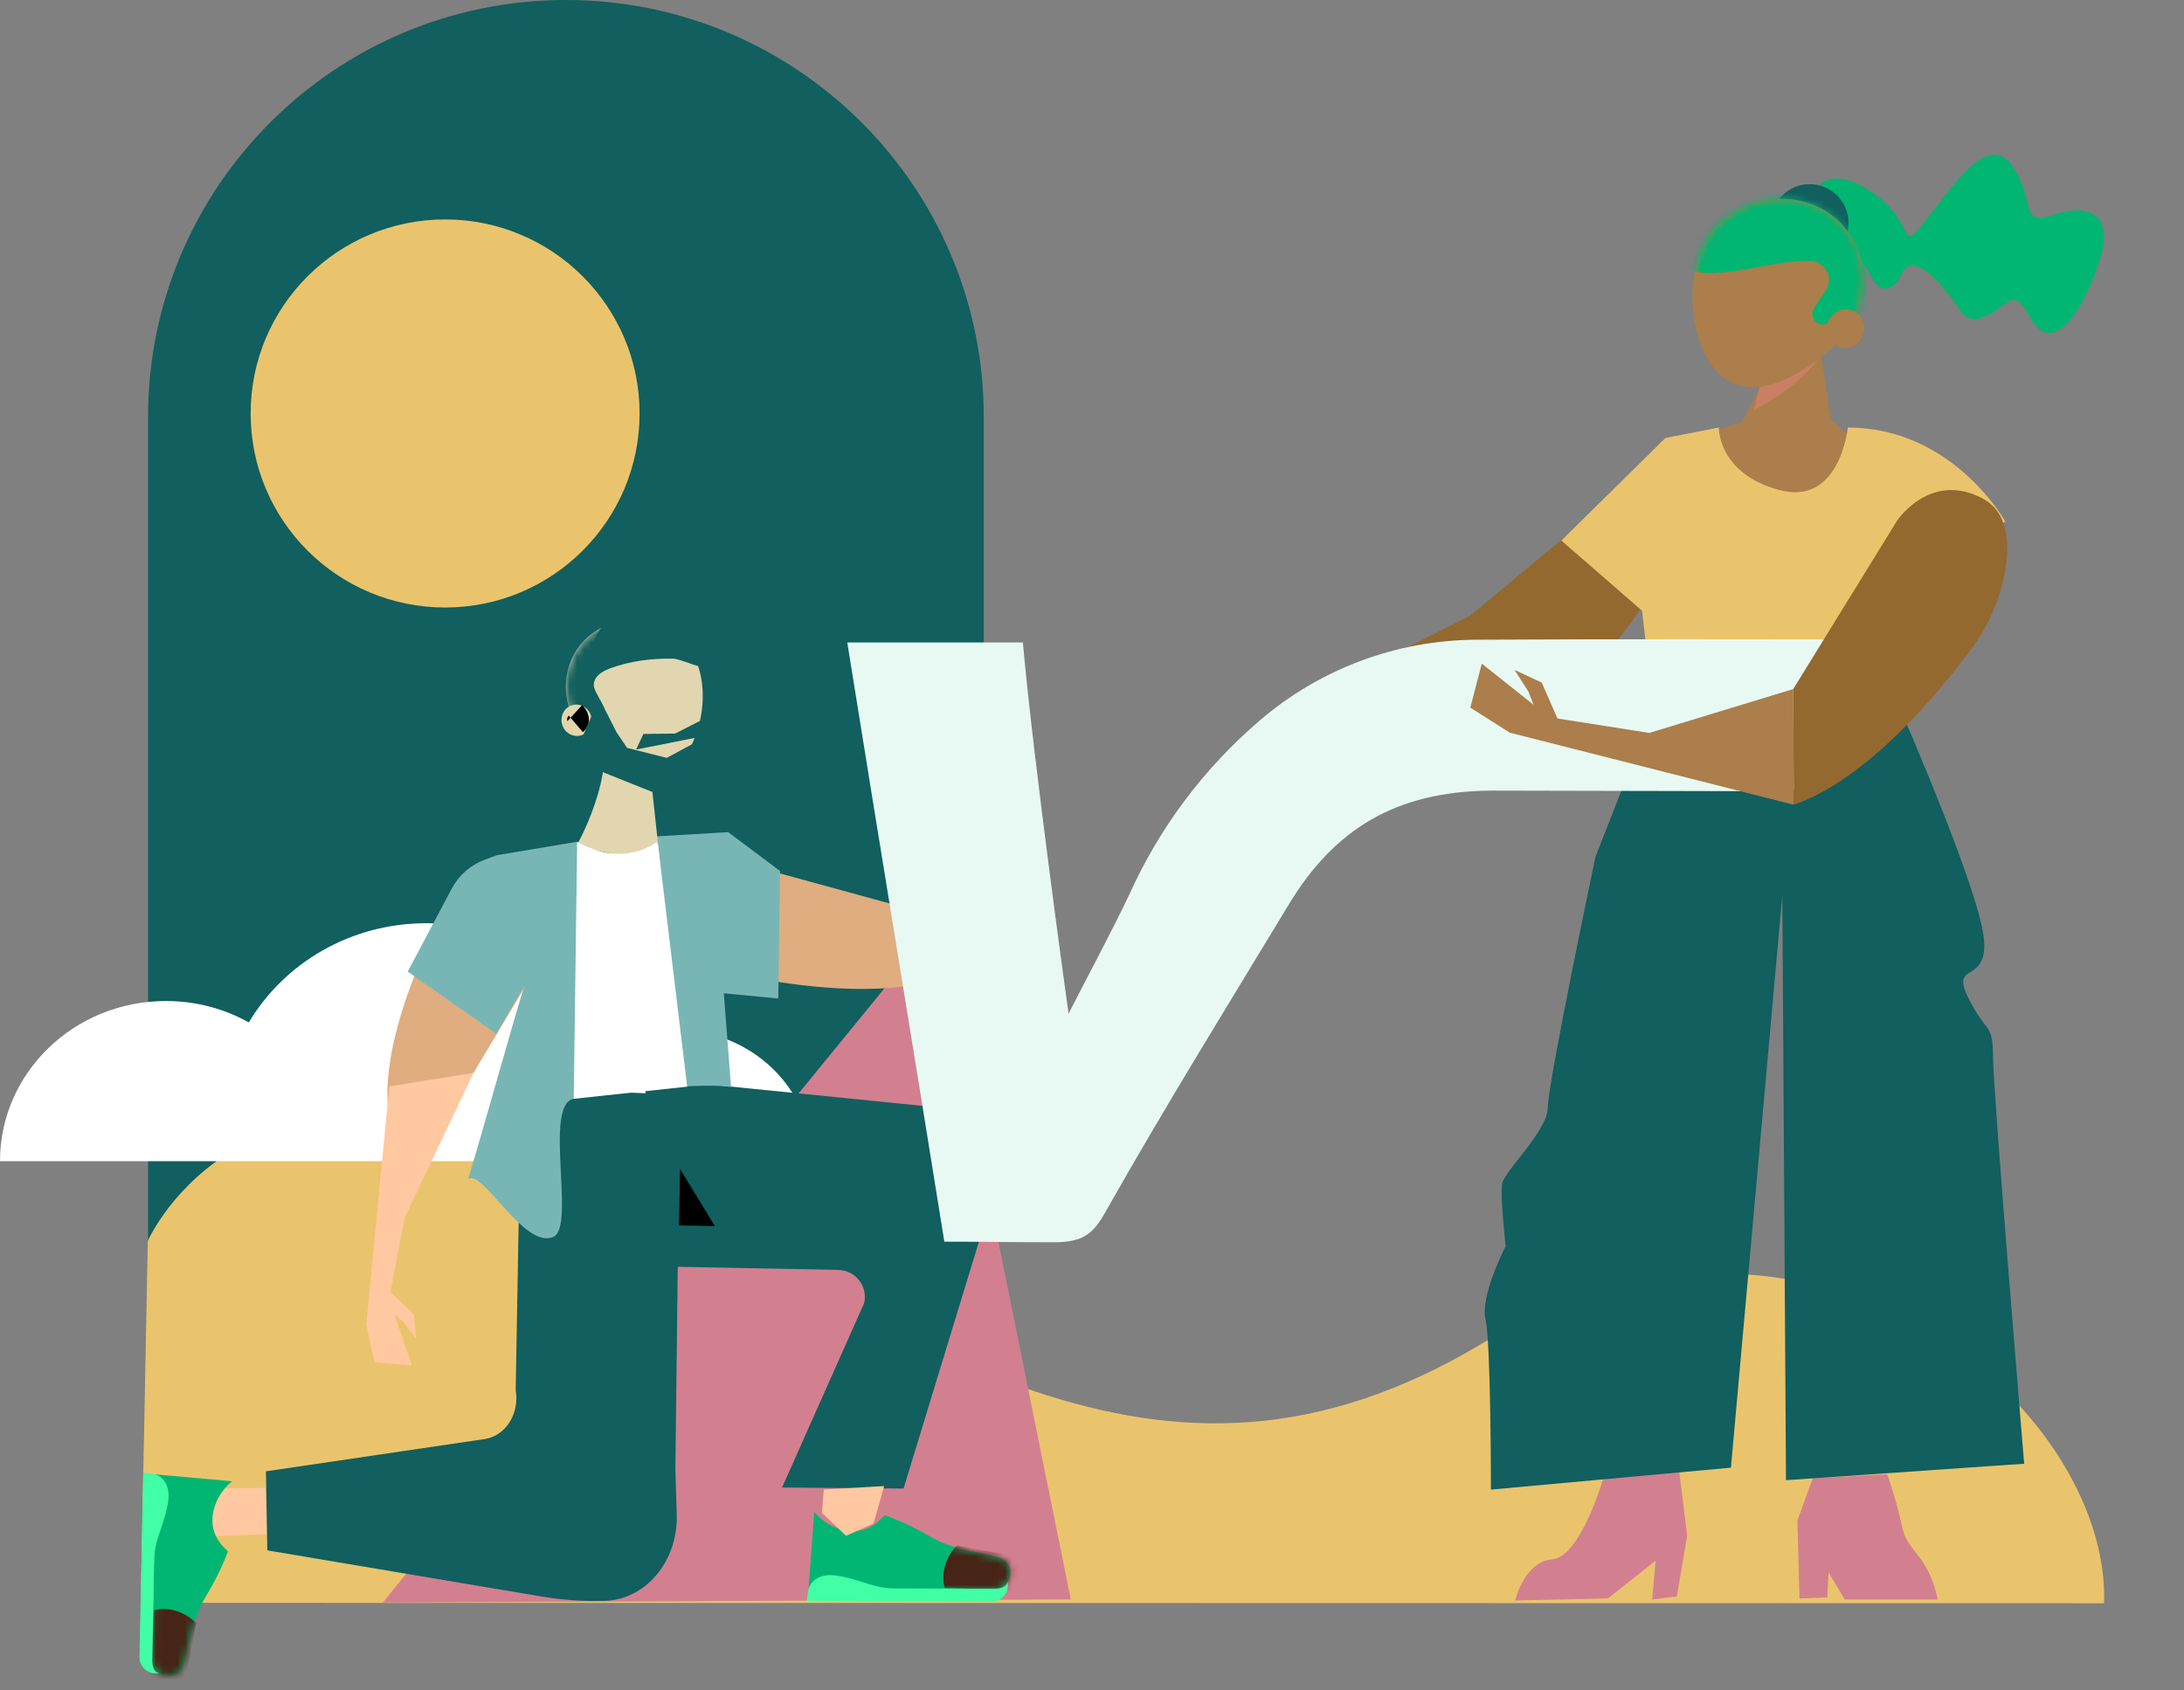 <?xml version="1.0" encoding="utf-8"?>
<svg width="301" height="233" viewBox="0 0 301 233" fill="none" xmlns="http://www.w3.org/2000/svg">
<rect x="0" y="0" width="301" height="233" fill="#808080" stroke="none"/>
<path d="M216.423 73.376C216.423 73.376 228.589 79.163 226.047 83.929C223.976 87.811 212.596 99.763 212.596 99.763L188.219 98.716L188.707 91.891L202.61 84.877L216.423 73.385V73.376Z" fill="#936930"/>
<path d="M77.99 0C109.776 0 135.583 25.756 135.583 57.469V218.384H20.406V57.469C20.406 25.756 46.213 0 77.99 0Z" fill="#115F5F"/>
<path d="M20.37 171.062C20.37 171.062 34.129 139.556 80.197 161.547C126.266 183.538 159.047 212.291 204.23 185.226C249.412 158.162 290.823 193.766 289.991 221.011L19.402 220.957L20.37 171.062Z" fill="#EAC46C"/>
<path d="M128.809 127.775L52.754 220.921L147.578 220.488L128.809 127.775Z" fill="#D28090"/>
<path d="M111.957 160.076H0C0 147.879 10.24 137.994 22.867 137.994C27.028 137.994 30.936 139.068 34.292 140.946C39.167 132.767 48.294 127.27 58.769 127.27C63.825 127.27 68.574 128.56 72.681 130.808C75.295 132.244 77.647 134.067 79.655 136.198C81.79 138.464 83.526 141.073 84.775 143.934C87.308 142.689 90.184 141.993 93.223 141.993C103.562 141.993 111.948 150.082 111.948 160.076H111.957Z" fill="white"/>
<path d="M107.786 205.06L119.102 179.629C119.636 177.318 117.899 175.107 115.529 175.061L90.717 174.583L88.809 148.593L129.36 152.673C130.083 152.745 130.798 152.908 131.476 153.152C134.986 154.416 137.32 157.738 137.32 161.466V161.953C137.32 162.829 137.193 163.696 136.94 164.526L124.529 205.204L107.795 205.06H107.786Z" fill="#115F5F"/>
<path d="M131.567 134.158L122.666 124.562L101.083 118.649C101.083 118.649 94.534 117.087 92.336 123.343C91.233 126.476 93.53 129.202 96.108 131.152C98.686 133.102 101.717 134.375 104.901 134.961C110.898 136.063 123.543 137.742 131.567 134.158Z" fill="#DFAD80"/>
<path d="M61.347 83.748C76.149 83.748 88.149 71.772 88.149 56.999C88.149 42.227 76.149 30.251 61.347 30.251C46.545 30.251 34.545 42.227 34.545 56.999C34.545 71.772 46.545 83.748 61.347 83.748Z" fill="#EAC46C"/>
<path d="M231.394 202.505L232.534 211.713L221.598 220.352L208.816 220.632C208.816 220.632 210.092 215.252 213.927 214.963C217.762 214.683 220.883 204.049 220.883 204.049C220.883 204.049 229.115 201.07 231.385 202.487L231.394 202.505Z" fill="#D28090"/>
<path d="M249.846 203.777L247.721 209.591L254.252 220.505H267.033C267.033 220.505 266.608 217.247 264.337 214.412C262.067 211.577 262.492 211.577 261.642 208.318C260.792 205.059 260.077 203.218 260.077 203.218L249.855 203.787L249.846 203.777Z" fill="#D28090"/>
<path d="M232.524 211.713L231.104 220.072L227.703 220.497L228.264 214.123L232.524 211.713Z" fill="#D28090"/>
<path d="M247.721 209.582L248.001 220.352L251.836 220.216L252.225 212.624L247.721 209.582Z" fill="#D28090"/>
<path d="M252.343 57.866L250.724 47.367L245.64 47.458L240.104 58.155L235.771 59.545C235.771 59.545 240.168 70.487 244.537 70.775C249.883 71.119 254.803 62.172 254.876 60.042L252.334 57.857L252.343 57.866Z" fill="#AB7E4B"/>
<path d="M215.183 74.513L226.309 84.19L227.023 90.465C227.023 90.465 251.302 87.991 261.532 91.575L264.508 92.315L265.44 85.445C265.44 85.445 275.309 71.922 276.385 71.922C276.385 71.922 269.203 58.94 254.667 58.94C254.667 58.94 253.59 69.864 245.151 67.535C236.711 65.206 236.892 58.94 236.892 58.94L229.529 60.376L215.174 74.531L215.183 74.513Z" fill="#EAC46C"/>
<path d="M231.095 89.472C231.095 89.472 256.404 87.504 260.71 91.439V95.023C260.71 95.023 270.379 116.87 272.903 126.701C275.427 136.532 268.606 131.991 271.139 137.281C273.663 142.571 274.676 140.811 274.676 145.596C274.676 150.38 278.973 201.783 278.973 201.783L246.146 204.049L245.64 123.415L238.557 202.324L205.478 205.349C205.478 205.349 205.487 185.145 204.736 181.868C203.976 178.591 207.513 171.793 207.513 171.793C207.513 171.793 206.753 164.987 207.006 163.226C207.26 161.466 213.32 155.923 213.32 152.646C213.32 149.369 219.887 118.125 219.887 118.125L231.104 89.463L231.095 89.472Z" fill="#115F5F"/>
<path d="M247.215 109.079L205.606 108.989C192.354 109.061 183.878 114.333 177.619 124.688C168.98 138.969 160.649 152.42 152.427 166.945C150.591 170.268 149.18 171.252 145.091 171.252C139.637 171.252 135.838 171.17 130.148 171.17C125.67 143.176 121.265 116.644 116.77 88.569H140.975C142.477 105.45 147.271 139.737 147.271 139.737C150.066 134.266 152.988 128.858 155.638 123.325C159.79 114.089 165.941 105.883 173.657 99.293C181.934 92.198 192.472 88.262 203.381 88.189C223.064 88.072 242.747 88.153 263.208 88.153C261.67 95.348 248.726 102.011 247.215 109.07V109.079Z" fill="#E8F9F3"/>
<path d="M247.215 110.939L247.143 94.988L261.462 71.769C261.462 71.769 265.993 64.926 273.185 68.681C276.785 70.559 277.011 74.901 276.333 78.783C275.654 82.665 274.017 86.321 271.665 89.49C267.242 95.457 257.355 107.464 247.206 110.939H247.215Z" fill="#936930"/>
<path d="M247.152 94.987L227.315 101.035L214.651 99.049L212.489 94.102L208.726 92.342L210.644 95.33L211.359 97.154L204.222 91.484L202.639 97.551L208.093 101.008L247.215 110.939L247.152 94.987Z" fill="#AB7E4B"/>
<path d="M53.622 153.892L65.264 147.898L76.742 128.723C76.742 128.723 80.008 122.846 74.544 119.055C71.813 117.159 68.565 118.64 65.996 120.598C63.418 122.557 61.383 125.13 59.963 128.037C57.294 133.508 52.292 145.216 53.604 153.901L53.622 153.892Z" fill="#DFAD80"/>
<path d="M65.264 147.897L55.784 167.83L53.803 178.122L57.033 181.164L57.349 184.54L55.567 182.238L54.364 181.182L56.761 188.25L51.632 187.781L50.475 182.617L53.65 149.766L65.264 147.897Z" fill="#FFC8A0"/>
<g style="mix-blend-mode:multiply" opacity="0.36">
<path d="M241.715 56.512C241.715 56.512 250.797 52.017 251.403 47.115C252.009 42.213 249.449 49.128 249.449 49.128L242.791 52.215L241.715 56.512Z" fill="#FF808F"/>
</g>
<path d="M248.951 30.784C248.951 30.784 248.951 21.332 256.838 25.801C264.726 30.269 261.307 35.641 265.387 30.396C269.466 25.151 274.061 18.191 277.354 22.912C280.637 27.633 278.141 31.181 283.007 29.601C287.874 28.03 290.895 29.601 289.71 34.584C288.525 39.568 283.532 50.563 279.778 43.72C277.471 39.514 277.073 41.816 274.052 43.395C271.031 44.966 270.362 42.998 269.593 41.942C265.757 36.67 263.152 35.379 262.094 37.744C261.045 40.109 259.073 40.759 257.752 37.88C256.44 34.991 253.808 34.07 253.021 34.991C252.234 35.911 247.105 35.911 247.105 34.07C247.105 32.228 248.951 30.793 248.951 30.793V30.784Z" fill="#00B672"/>
<path d="M249.412 36.056C252.365 36.056 254.758 33.668 254.758 30.721C254.758 27.774 252.365 25.386 249.412 25.386C246.46 25.386 244.066 27.774 244.066 30.721C244.066 33.668 246.46 36.056 249.412 36.056Z" fill="#115F5F"/>
<path d="M236.431 51.014C240.665 55.817 247.286 52.531 252.424 48.026C257.562 43.521 258.303 35.974 254.07 31.172C249.837 26.369 242.248 26.125 237.11 30.63C231.972 35.135 232.207 46.211 236.431 51.023V51.014Z" fill="#AB7E4B"/>
<mask id="mask0_3201_6642" style="mask-type:alpha" maskUnits="userSpaceOnUse" x="233" y="27" width="24" height="27">
<path d="M236.431 51.014C240.665 55.817 247.286 52.531 252.424 48.026C257.562 43.521 258.303 35.974 254.07 31.172C249.837 26.369 242.248 26.125 237.11 30.63C231.972 35.135 232.207 46.211 236.431 51.023V51.014Z" fill="white"/>
</mask>
<g mask="url(#mask0_3201_6642)">
<path d="M249.764 36.01C244.101 35.36 229.475 41.58 231.944 33.275L248.751 16.809L269.999 39.513L251.609 44.676C250.325 45.038 249.276 43.611 250.008 42.492L251.645 40.009C252.713 38.393 251.691 36.236 249.764 36.01Z" fill="#00B672"/>
</g>
<path d="M256.753 46.197C257.265 44.807 256.6 43.284 255.269 42.796C253.937 42.307 252.443 43.038 251.931 44.428C251.419 45.818 252.083 47.34 253.415 47.829C254.747 48.317 256.241 47.587 256.753 46.197Z" fill="#AB7E4B"/>
<path d="M71.812 149.974L93.694 150.922L93.078 202.523L93.268 208.797C93.467 215.234 88.936 220.605 83.228 220.686H82.477C79.899 220.731 77.321 220.533 74.77 220.109L36.842 213.726L36.652 202.83L66.801 198.379C69.669 197.955 71.631 194.877 71.071 191.672L71.812 149.965V149.974Z" fill="#115F5F"/>
<path d="M68.403 142.518L56.191 133.941L62.27 122.486C63.238 120.653 64.848 119.245 66.793 118.522L68.448 117.9L79.547 116.04C79.547 116.04 81.428 120.355 84.748 120.021C88.068 119.687 89.425 116.852 89.425 115.363L100.352 114.713L107.507 120.066L107.263 137.652L99.755 136.93L100.759 149.848C97.068 149.234 85.445 150.326 79.077 151.473C74.852 152.231 79.375 169.068 76.291 170.494C72.274 172.354 66.458 161.033 64.513 162.55C66.838 154.876 69.941 143.547 72.265 135.873L68.394 142.518H68.403Z" fill="#78B6B5"/>
<path d="M112.219 208.418L111.432 219.034L137.04 219.016C139.645 219.016 140.097 215.306 137.573 214.674C136.18 214.322 134.606 213.961 132.824 213.591C131.196 213.248 129.631 212.652 128.193 211.812C124.394 209.592 121.653 208.815 121.915 208.869C121.59 209.158 119.934 211.514 116.669 211C114.082 210.594 112.589 208.878 112.219 208.427V208.418Z" fill="#00B672"/>
<mask id="mask1_3201_6642" style="mask-type:alpha" maskUnits="userSpaceOnUse" x="111" y="208" width="29" height="12">
<path d="M112.219 208.418L111.432 219.034L137.04 219.016C139.645 219.016 140.097 215.306 137.573 214.674C136.18 214.322 134.606 213.961 132.824 213.591C131.196 213.248 129.631 212.652 128.193 211.812C124.394 209.592 121.653 208.815 121.915 208.869C121.59 209.158 119.934 211.514 116.669 211C114.082 210.594 112.589 208.878 112.219 208.427V208.418Z" fill="white"/>
</mask>
<g mask="url(#mask1_3201_6642)">
<path d="M131.875 213.067C131.875 213.067 129.334 215.433 130.184 218.899L140.704 219.251C140.704 219.251 140.161 214.728 141.174 214.728L131.875 213.067Z" fill="#472516"/>
</g>
<path d="M111.188 220.678L111.432 219.035C111.432 219.035 111.993 216.57 115.647 217.256C119.31 217.942 120.333 218.972 123.426 218.972C126.52 218.972 137.04 219.017 137.04 219.017C137.04 219.017 138.749 219.089 138.867 218.06L138.885 218.15C139.12 219.531 138.044 220.795 136.633 220.786L111.188 220.687V220.678Z" fill="#40FFA4"/>
<path d="M93.379 105.359C89.579 108.871 84.532 105.675 80.778 101.631C77.024 97.587 77.061 91.457 80.86 87.945C84.659 84.433 90.782 84.867 94.536 88.92C98.29 92.965 97.178 101.848 93.379 105.359Z" fill="#E1D6AF"/>
<mask id="mask2_3201_6642" style="mask-type:alpha" maskUnits="userSpaceOnUse" x="77" y="85" width="20" height="22">
<path d="M93.379 105.359C89.579 108.871 84.532 105.675 80.778 101.631C77.024 97.587 77.061 91.457 80.86 87.945C84.659 84.433 90.782 84.867 94.536 88.92C98.29 92.965 97.178 101.848 93.379 105.359Z" fill="white"/>
</mask>
<g mask="url(#mask2_3201_6642)">
<path d="M83.918 92.197C89.752 89.976 96.165 90.915 98.463 91.484L86.324 76.859L67.356 93.335L81.702 99.013C82.706 99.41 83.665 98.354 83.167 97.388L82.064 95.257C81.34 93.867 82.443 92.757 83.909 92.206L83.918 92.197Z" fill="#115F5F"/>
</g>
<path d="M79.412 116.68C79.412 116.68 85.219 106.551 82.705 99.753L88.602 97.081L90.981 119.018L79.412 116.671V116.68Z" fill="#E1D6AF"/>
<path d="M80.006 101.392C81.119 101.11 81.783 99.941 81.487 98.781C81.192 97.621 80.05 96.91 78.936 97.193C77.823 97.475 77.159 98.644 77.455 99.804C77.75 100.964 78.892 101.675 80.006 101.392Z" fill="#E3D6AA"/>
<path d="M79.213 98.31C79.213 98.31 80.117 99.14 79.358 99.79" stroke="black" stroke-width="3" stroke-miterlimit="10"/>
<path d="M87.67 103.328L88.674 101.18L93.043 101.126L96.661 99.284L96.535 101.568L87.67 103.328Z" fill="#115F5F"/>
<path d="M97.439 91.683C96.833 92.125 95.91 91.746 95.015 91.43C87.362 88.713 82.523 90.618 81.989 88.93C81.266 86.61 89.262 79.397 94.255 81.96C97.909 83.838 99.058 90.501 97.439 91.683Z" fill="#115F5F"/>
<path d="M81.492 98.779L80.361 101.388L82.596 106.254L90.257 109.314L97.15 108.466L96.381 99.718L95.495 102.534L91.894 104.475L86.431 103.103L84.975 100.955L82.677 96.423L81.492 98.779Z" fill="#115F5F"/>
<path d="M29.336 211.758L36.744 211.505L36.581 205.123L26.559 205.204L29.336 211.758Z" fill="#FFC8A0"/>
<path d="M32.011 204.202L21.391 203.245L21.002 228.802C20.966 231.402 24.675 231.916 25.344 229.398C25.715 228.017 26.104 226.446 26.511 224.676C26.882 223.061 27.506 221.499 28.365 220.081C30.645 216.326 31.477 213.6 31.414 213.861C31.133 213.536 28.799 211.839 29.36 208.589C29.813 206.017 31.549 204.554 32.011 204.193V204.202Z" fill="#00B672"/>
<mask id="mask3_3201_6642" style="mask-type:alpha" maskUnits="userSpaceOnUse" x="21" y="203" width="12" height="29">
<path d="M32.011 204.202L21.391 203.245L21.002 228.802C20.966 231.402 24.675 231.916 25.344 229.398C25.715 228.017 26.104 226.446 26.511 224.676C26.882 223.061 27.506 221.499 28.365 220.081C30.645 216.326 31.477 213.6 31.414 213.861C31.133 213.536 28.799 211.839 29.36 208.589C29.813 206.017 31.549 204.554 32.011 204.193V204.202Z" fill="white"/>
</mask>
<g mask="url(#mask3_3201_6642)">
<path d="M27.036 223.746C27.036 223.746 24.703 221.173 21.22 221.959L20.695 232.458C20.695 232.458 25.236 231.988 25.227 232.999L27.036 223.746Z" fill="#472516"/>
</g>
<path d="M19.737 202.983L21.383 203.254C21.383 203.254 23.843 203.85 23.093 207.488C22.342 211.126 21.302 212.137 21.247 215.225C21.193 218.303 20.985 228.811 20.985 228.811C20.985 228.811 20.886 230.517 21.917 230.653L21.826 230.671C20.433 230.878 19.194 229.786 19.221 228.387L19.737 203.001V202.983Z" fill="#40FFA4"/>
<path d="M79.546 116.04L79.076 151.473L94.707 149.803L90.682 116.419L90.465 116.085C90.465 116.085 86.114 119.75 79.546 116.04Z" fill="white"/>
<path d="M93.586 168.932L93.731 161.15L98.525 169.022L93.586 168.932Z" fill="black"/>
<path d="M113.531 205.34L113.287 208.563L116.607 211.713L120.397 210.016L121.853 204.861L113.531 205.34Z" fill="#FFC8A0"/>
</svg>
